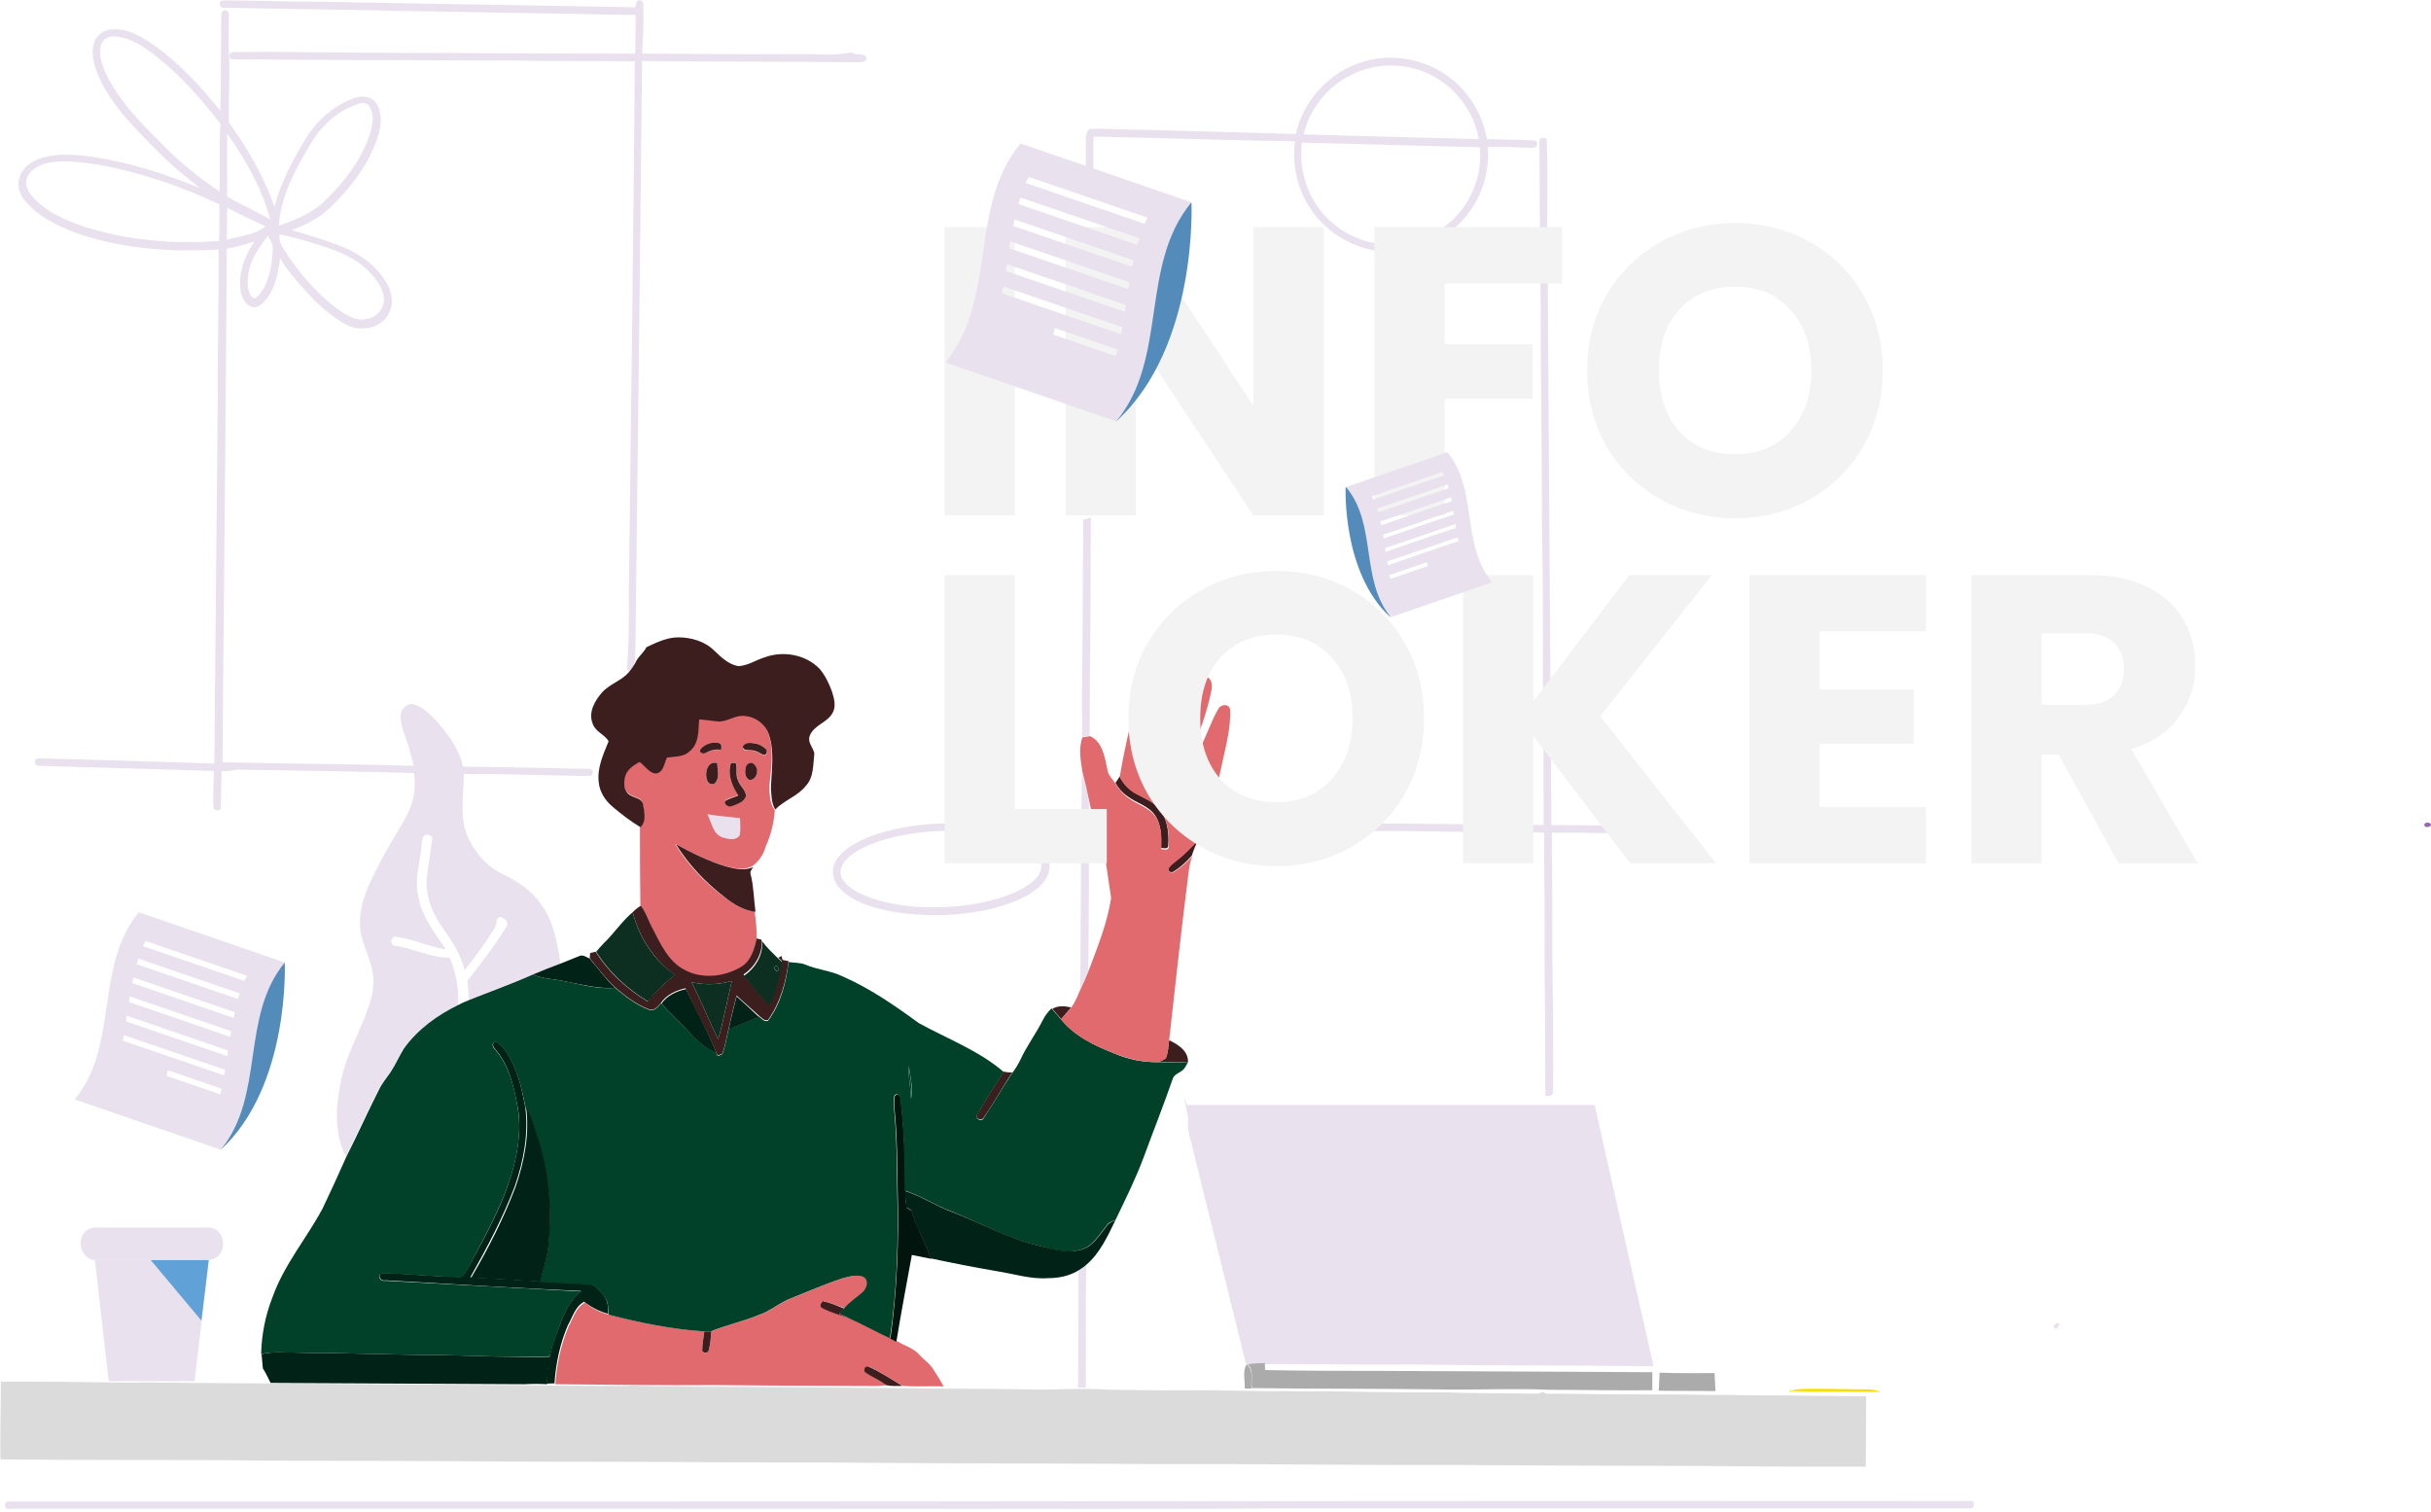 <svg xmlns="http://www.w3.org/2000/svg" width="566" height="352" viewBox="0 0 566 352" fill="none"><g clip-path="url(#clip0_1_81)"><path d="M149.8 1.3C149.9 0.8 149.6 -0.1 148.9 0.1C148 7.13766e-06 148.1 1.1 147.9 1.7C123.4 1.2 98.9 0.9 74.4 0.4C66.9 0.4 59.4 0.1 51.9 0.1C50.6 0.1 51.1 2.2 52.3 1.8C84.2 2.4 116.1 2.9 148 3.5C148 6.5 147.9 9.5 147.9 12.5C135.9 12.5 123.9 12.4 111.9 12.4C100.5 12.2 89.1 12.4 77.7 12.2C70.5 12.2 63.3 12 56.1 12.1C55.2 12.2 54 11.8 53.4 12.7C53.2 13.3 53.6 13.9 54.2 13.8C76.1 14 98.1 14 120 14.1C129.3 14.3 138.6 14.1 147.8 14.3C147.5 55.6 146.9 97 146.4 138.3C146.5 144.1 146.4 149.9 146 155.6C146 155.8 146.2 156.1 146.2 156.3H146.4C147 155.7 147.5 155.1 147.8 154.3C148.1 148.6 148 143 148.1 137.3C148.6 96.3 149.1 55.2 149.5 14.2C166.1 14.4 182.6 14.3 199.2 14.5C200.2 14.4 201.8 14.8 201.7 13.3C200.9 12.2 199.3 13.1 198.3 12.2C194.1 13.1 189.9 12.5 185.6 12.6C173.6 12.7 161.6 12.5 149.5 12.5C149.7 8.8 149.9 5.1 149.8 1.3Z" fill="#EAE1EE"></path><path d="M53.3 4C53.3 3.4 53.3 2.4 52.5 2.4C51.3 2.3 51.6 3.8 51.5 4.5C51.4 11.6 51.5 18.7 51.3 25.8C46.7 20.1 41.7 14.6 35.7 10.4C33 8.6 30.1 6.8 26.7 6.8C24.7 6.7 22.7 7.8 22 9.7C21 12.3 21.9 15.2 22.9 17.7C26.1 24.8 31.7 30.2 37.1 35.6C40 38.6 43.3 41.2 46.6 43.8C38.5 40.5 30.1 37.8 21.5 36.5C17.6 36 13.4 35.6 9.6 36.8C7.3 37.5 5.1 39.1 4.5 41.5C3.8 43.7 4.9 45.9 6.4 47.4C9.3 50.6 13.3 52.5 17.3 54.1C28 57.9 39.6 58.8 50.9 58.1C51 69.4 50.6 80.7 50.7 92C50.4 120.6 50.2 149.2 49.9 177.8C36.8 177.3 23.6 177 10.4 176.6C9.7 176.6 9 176.4 8.3 176.8C8 177.3 8.1 178.1 8.7 178.3C22.4 178.7 36.1 179.1 49.8 179.5C49.8 182.3 49.5 185.1 49.7 187.9C49.7 188.9 51.5 189 51.4 187.9C51.5 185.1 51.5 182.3 51.6 179.5C52.8 179.6 53.9 179.5 55 179.2C68.8 179.4 82.6 179.6 96.4 180C96.9 183.4 96.3 186.9 94.7 189.9C92.8 193.4 90.6 196.7 88.8 200.2C86.4 204.8 83.7 209.7 83.8 215.1C83.8 219.2 86.3 222.8 86.8 226.8C87.4 230.2 86.2 233.5 85 236.6C83.2 241.3 80.7 245.8 79.6 250.7C78.2 256.8 77.6 263.5 80.5 269.3C83 264.2 85.4 259 88 253.9C88.7 252.4 89.8 251.1 90.7 249.8C91.9 248.1 92.8 246.1 93.8 244.3C97.1 239.8 101.8 236.4 106.7 234C106.8 230.2 106.2 226.4 104.7 223C100.3 223 96.3 220.8 92 220.2C90.8 220.1 90.8 218.2 92 218.1C96.1 218.6 99.8 220.4 103.8 221.1C101.3 217.2 98.1 213.4 97.4 208.7C96.4 204.6 97.9 200.6 98.2 196.5C98.4 195.8 98.2 194.6 99.2 194.4C99.9 194.1 100.8 194.8 100.6 195.5C100.3 198.4 99.7 201.2 99.4 204.1C98.9 208.5 100.7 212.8 103.3 216.4C105.4 219.3 107.3 222.4 108.2 225.9C110.7 222.7 113.1 219.5 115.2 216C115.8 215.2 115.3 213.7 116.5 213.5C117.5 213.7 118.6 214.8 117.9 215.8C115.2 220.2 112 224.3 108.8 228.4C109 229.9 109.1 231.5 109.2 233.1C114.2 231.1 119.3 229.3 124.2 227.1C126.3 226.2 128.4 225.4 130.5 224.6C129.8 219.6 128.9 214.4 125.8 210.3C123.7 207.3 120.5 205.2 117.2 203.6C113.2 201.8 110.2 198.1 108.6 194.1C107 189.6 108 184.9 108 180.2C117.5 180.2 126.9 180.5 136.4 180.7C136.9 180.6 138 180.8 138 180C138.3 179 137 178.9 136.4 179C126.9 178.8 117.3 178.6 107.8 178.5C106.9 174.3 104.2 170.8 101.4 167.6C100 166.2 98.6 164.8 96.7 164.1C95.5 163.5 94 164.4 93.5 165.6C92.9 167 93.5 168.5 93.8 169.9C94.8 172.7 95.7 175.5 96.3 178.3C81.5 177.9 66.6 177.8 51.8 177.5C52.1 137.6 52.6 97.8 52.8 57.9C55 57.5 57.2 56.9 59.3 56.2C56.9 59.6 55.3 63.9 56.1 68.2C56.5 69.5 57.2 71.1 58.7 71.5C60 71.8 61 70.8 61.8 69.9C64.1 67.2 64.8 63.5 65.2 60.1C66.9 63 69.1 65.5 71.3 67.9C74 70.9 77 73.6 80.6 75.6C83.9 77.4 88.8 76.5 90.5 73C91.9 70.5 91.1 67.3 89.5 65.1C87.2 61.5 83.5 59 79.6 57.4C75.8 55.9 71.9 54.7 67.9 53.6C71.1 52.4 74.3 50.8 76.8 48.4C81.8 43.6 86.3 37.8 88.2 31C88.8 28.7 89 26 87.5 23.9C86.3 22.3 84 22.2 82.3 22.9C77.7 24.6 73.9 27.9 71.3 32.1C68.2 37.1 65.4 42.4 63.9 48.1C61.4 41 57.6 34.5 53.3 28.5C53.1 23.3 53.6 18.1 53.3 12.9C53.2 9.7 53.2 6.9 53.3 4ZM35.7 12.6C41.7 17.2 46.7 22.8 51.3 28.8C51 34.1 51.3 39.4 51.1 44.6C46.6 41.5 42.2 38.1 38.4 34.2C33.2 29 27.8 23.8 24.6 17C23.7 14.9 22.8 12.5 23.6 10.3C24.1 8.8 25.8 8.3 27.2 8.5C30.4 8.9 33.2 10.7 35.7 12.6ZM86.1 24.9C87.1 26.6 86.8 28.8 86.3 30.6C84.4 37 80.2 42.3 75.5 46.9C72.6 49.7 68.7 51.2 64.9 52.6C65.4 45.7 68.7 39.5 72.2 33.7C74.6 29.5 78.4 25.9 83.1 24.3C84.1 23.8 85.4 23.8 86.1 24.9ZM62.9 51.1C59.7 49.2 56.2 47.7 52.9 45.8C52.9 40.9 52.9 36 52.9 31.1C57.2 37.3 61 43.8 62.9 51.1ZM23.2 38.4C32.9 40.2 42.2 43.4 51.1 47.6C51 50.4 51.2 53.3 51 56.1C40.5 56.9 29.8 56 19.7 52.8C15.6 51.4 11.5 49.7 8.3 46.6C7 45.3 5.6 43.5 6.3 41.5C7 39.4 9.2 38.4 11.2 37.9C15.1 37.2 19.2 37.8 23.2 38.4ZM61.8 52.7C59.3 54.7 55.8 55 52.8 55.8C52.8 53.3 52.9 50.9 52.9 48.4C55.8 49.9 58.8 51.3 61.8 52.7ZM75.4 57.4C79 58.6 82.7 60.1 85.5 62.8C87.2 64.5 88.8 66.4 89.3 68.8C89.9 71.4 87.8 74 85.3 74.3C82.3 74.9 79.8 72.8 77.6 71.2C73.6 68 70.2 64.1 67.3 59.9C66.3 58.2 64.8 56.7 65.1 54.6C68.6 55.2 72 56.3 75.4 57.4ZM63.5 57.2C63.5 60.6 63 64.1 61.4 67.1C60.8 68 60.2 69 59.2 69.5C58.1 69.1 57.9 67.7 57.7 66.6C57.3 62.2 59.7 58.2 62.4 54.9C62.8 55.7 63.2 56.4 63.5 57.2Z" fill="#EAE1EE"></path><path d="M251.9 162.6C252.1 148.7 252.1 134.9 252.2 121L254 120.5C253.9 128.2 253.9 135.9 253.9 143.7C253.8 152.9 253.7 162.1 253.7 171.3C253.1 171.4 252.5 171.5 251.9 171.6C252 168.6 251.9 165.6 251.9 162.6Z" fill="#EAE1EE"></path><path d="M254.6 31.8C254.5 35.5 254.6 39.2 254.6 42.9H252.8C252.8 39.2 252.8 35.6 252.8 31.9C253 31.3 253 30.2 253.8 30C257.7 29.9 261.6 30.2 265.5 30.2C277.6 30.5 289.6 30.9 301.7 31.2C303.4 23.4 309.6 16.7 317.3 14.4C324 12.3 331.6 13.7 337.2 17.8C341.9 21.2 345.2 26.6 346.2 32.4C349.9 32.5 353.5 32.5 357.2 32.7C358 32.7 358.1 33.7 357.6 34.2C357 34.5 356.3 34.4 355.7 34.4C352.6 34.3 349.5 34.1 346.4 34.2C346.9 40.3 344.8 46.6 340.7 51.1C336.4 56 329.8 58.8 323.3 58.6C316 58.5 308.9 54.5 305 48.4C302 43.9 300.8 38.3 301.5 32.9C285.8 32.7 270.2 32.1 254.6 31.8ZM334.3 18.1C328.3 14.5 320.5 14.3 314.3 17.6C308.9 20.3 304.9 25.5 303.5 31.3C317.1 31.7 330.7 32 344.3 32.4C343.3 26.5 339.5 21.1 334.3 18.1ZM306.7 48C310.5 53.5 317 57 323.6 56.9C329.8 57.1 335.8 54.2 339.8 49.5C343.3 45.3 345.1 39.7 344.5 34.3C330.7 33.9 316.9 33.6 303.1 33.2C302.5 38.3 303.7 43.7 306.7 48Z" fill="#EAE1EE"></path><path d="M360.1 32.3C359.5 32 358.5 31.9 358.4 32.8C358.5 45.4 358.5 58.1 358.7 70.7C358.7 87.5 359 104.3 359 121.1C359.2 132.8 359.3 144.5 359.2 156.2C359.4 168.2 359.4 180.1 359.4 192.1C334.9 191.9 310.3 191.6 285.8 191.3C284.8 191.1 284.3 192.8 285.4 193C296.9 193.4 308.5 193.2 320.1 193.5C329.6 193.4 339 193.8 348.5 193.7C352.2 193.8 355.9 193.7 359.5 193.9C359.5 203.7 359.7 213.5 359.6 223.3C359.7 233.9 359.8 244.6 359.8 255.2C360.1 255.2 360.6 255.2 360.9 255.2C361.1 255 361.4 254.7 361.6 254.6C361.7 242.8 361.5 231.1 361.4 219.3C361.5 210.8 361.3 202.4 361.3 193.9C369.2 193.8 377.1 194.1 385 194.1C386.2 194.4 386.6 192.5 385.4 192.4C377.4 192.3 369.3 192.1 361.2 192.1C360.9 146.9 360.6 101.8 360.3 56.6C360.1 48.6 360.5 40.4 360.1 32.3Z" fill="#EAE1EE"></path><path d="M253.5 186.4C253 184.1 252.5 181.8 251.9 179.5C251.6 196.5 251.7 213.5 251.5 230.4C252.2 229 252.8 227.5 253.4 226.1C253.4 217.7 253.6 209.3 253.5 200.9C253.4 196.1 253.7 191.3 253.5 186.4Z" fill="#EAE1EE"></path><path d="M172.3 190.5C169.8 190.2 167.2 190 164.7 189.6C165.7 191.5 166 194.3 168.3 195C169.5 195.5 171.3 195.8 172.2 194.5C172.5 193.2 172.4 191.8 172.3 190.5Z" fill="#EAE1EE"></path><path d="M228.8 192.3C220.6 191.2 212.1 191.7 204.2 194.2C200.7 195.4 197 197 194.8 200.1C193.4 202.1 193.7 204.9 195.4 206.7C198.2 209.8 202.4 211.1 206.4 212C214 213.5 222 213.4 229.6 211.9C233.8 210.9 238.2 209.6 241.6 206.8C243.3 205.4 244.7 203.3 244.3 201C243.9 198.7 242 197.1 240.2 196C236.7 193.8 232.7 192.9 228.8 192.3ZM228.8 194.1C231.1 194.4 233.3 195 235.5 195.7C238 196.6 240.9 197.9 242.2 200.4C243 202.3 241.8 204.2 240.3 205.4C236.4 208.4 231.5 209.6 226.8 210.5C219 211.7 210.9 211.6 203.4 209.3C200.7 208.3 197.7 207.2 196.1 204.6C195.2 203.1 195.9 201.2 197.1 200.1C199.2 197.9 202.1 196.8 204.9 195.8C212.6 193.4 220.9 192.9 228.8 194.1Z" fill="#EAE1EE"></path><path d="M275.8 255.6V255.5C275.8 257.6 276.9 259.7 276.6 261.8C276.5 263.2 277 264.5 277.3 265.9C281.6 283.2 285.9 300.6 290.2 318L290.5 317.9C291.8 317.6 293.2 317.5 294.5 317.6C305.9 317.6 317.3 317.8 328.7 317.7C347.5 318 366.2 317.9 385 318.1C380.4 297.8 375.8 277.6 371.3 257.3C339.7 257.3 308 257.3 276.4 257.3C276.1 256.6 275.9 256.1 275.8 255.6Z" fill="#EAE1EE"></path><path d="M252.9 294.6C252.3 295.1 251.7 295.5 251.1 295.9C251.1 305 251.1 314 251 323.1C251.4 323.1 252.3 323.1 252.8 323.1C252.9 313.6 252.7 304 252.9 294.6Z" fill="#EAE1EE"></path><path d="M479.4 308.2C478.8 307.7 477.8 308.7 478.3 309.3C478.8 309.6 479.6 308.8 479.4 308.2Z" fill="#EAE1EE"></path><path d="M458.6 351.2C459.5 351.5 459.7 350.3 459.4 349.5C358.9 349.4 258.3 349.6 157.8 349.6C105.9 349.6 54 349.6 2.1 349.6C0.8 349.2 0.9 351.8 2.1 351.3C71.5 351.3 140.9 351.3 210.3 351.3C241.3 351.3 272.3 351.4 303.3 351.2C355 351.2 406.8 351.2 458.6 351.2Z" fill="#EAE1EE"></path><path d="M22.3 293.4H48.4C50.3 293.4 51.9 291.9 51.9 289.9V289.3C51.9 287.4 50.4 285.8 48.4 285.8H22.3C20.4 285.8 18.8 287.3 18.8 289.3V289.9C18.9 291.8 20.4 293.4 22.3 293.4Z" fill="#EAE1EE"></path><path d="M48.6 293.4L45.3 321.6H25.3L22.1 293.4H48.6Z" fill="#EAE1EE"></path><path d="M35.1 293.4L46.9 307.5L48.6 293.4H35.1Z" fill="#60A2D8"></path><path d="M178.9 170.8C178.1 168.4 175.7 166.6 173.1 166.5C171 166.2 169.3 167.8 167.3 167.8C165.8 167.7 164.2 167.5 162.7 167.3C162.6 169.9 162.7 172.9 160.5 174.7C159.1 176.1 157 175.9 155.2 176.2C154.4 177.5 154.3 179.8 152.4 179.9C150.9 179.6 150 178.1 148.8 177.2C147.4 178.1 145.8 179.1 145.4 180.8C145.1 182.3 145.2 184.3 146.7 185C147.7 185.7 149.3 185.7 149.6 187C149.9 188.8 150.5 191 149 192.4C149 198.6 149 204.7 149.1 210.9C150.5 212.4 151 214.5 151.9 216.3C153.7 219.8 155.5 223.7 159 225.8C163.1 228.3 168.6 227.6 172.6 225.3C174.9 223.9 175.5 221.1 176.2 218.7C176.2 216.5 176 214.4 175.7 212.2C172.9 212 170.6 210.4 168.4 208.7C164 205.4 160.1 201.3 157.2 196.5C160.9 198.5 164.7 200.4 168.7 201.6C170.8 202.2 173.1 202.7 175.1 201.7C176.7 200.6 177.8 198.9 178.3 197C179.5 194.4 180.2 191.5 180.4 188.6L180.1 188.2C179.2 186.7 179.2 184.9 179.1 183.2C179.5 179.2 180.3 174.9 178.9 170.8ZM176.2 173.2C177 173.4 177.9 173.9 178.4 174.6C178.7 175.2 178.5 175.8 177.8 175.9C176.9 175.5 176.1 174.7 175 174.8C174.2 174.7 173.1 175 172.9 174C173.4 172.6 175.1 173 176.2 173.2ZM167.9 174.6C166.7 174.5 165.6 174.6 164.5 175.2C163.9 175.7 162.6 175.3 163.1 174.4C164.1 173.3 165.8 172.7 167.3 173C168.1 173.1 168.1 173.9 167.9 174.6ZM171.3 177.7C171.9 178.8 171.3 180.3 171.8 181.5C172.2 182.8 173.5 183.8 173.7 185.1C173.4 186.6 171.7 187.1 170.4 187.6C169.6 188 168.7 187.3 168.8 186.4C169.7 185.8 170.9 185.6 171.9 185.1C170.3 182.9 169.3 180.2 170.2 177.5C170.5 177.6 171 177.7 171.3 177.7ZM167 177.7C167 179.2 167.6 180.9 166.6 182.2C166 183 164.6 182.5 164.6 181.5C164 179.9 164.8 177 167 177.7ZM175.7 178.1C176.7 179.1 176.2 181.7 174.5 181.6C173.3 181.1 173.4 179.5 173.7 178.4C174 177.6 175.2 177.4 175.7 178.1ZM172.3 190.5C172.3 191.8 172.5 193.2 172.2 194.5C171.3 195.8 169.6 195.4 168.3 195C166 194.3 165.7 191.5 164.7 189.6C167.2 190 169.8 190.2 172.3 190.5Z" fill="#E06A6D"></path><path d="M201 300.8C202 300 202.4 298 201.1 297.3C199.6 296.7 197.9 297.2 196.4 297.6C192.4 298.9 188.5 300.6 184.5 302.2C181.7 303.2 179.5 305.3 176.7 306.2C173.1 307.7 169.2 308.5 165.6 310C165.5 311.5 165.4 313 165 314.4C165 315.1 163.5 315.3 163.5 314.4C163.5 312.9 163.8 311.4 164 310C156.5 309.5 149.1 308 141.8 306.1C139.7 305.6 137.8 304.6 136.2 303.3C134.1 304.4 133.5 306.8 132.4 308.8C130.6 313.1 129.6 317.7 129.3 322.3C141.7 322.4 154.1 322.6 166.5 322.5C178.1 322.6 189.6 322.7 201.2 322.7C202.9 322.7 204.7 322.8 206.4 322.5C204.9 321.3 203 320.6 201.5 319.5C201.1 318.8 201.8 317.9 202.5 318.3C205.2 319.5 207.6 321.2 210.2 322.7C213.4 322.9 216.5 322.7 219.7 322.8C219 321.5 218.2 320.2 217.4 319C216.6 317.6 215.2 316.7 214.2 315.6C212.8 313.9 210.7 313.4 208.9 312.3C208.4 312.1 208 311.8 207.5 311.6C204.3 310.1 201.1 308.3 197.9 306.9C195.8 306.3 193.7 305.6 191.8 304.6C191 304.3 191.3 303.4 191.9 303C193.6 303.4 195.2 304.1 196.9 304.7C197.9 303.2 199.6 302.2 201 300.8Z" fill="#E06A6D"></path><path d="M166.3 151.5C164.1 149.3 160.9 148.4 157.9 148.4C155.3 148.4 152.8 149.6 150.5 150.7C149.8 152.1 148.5 152.9 147.9 154.4C147.5 155.1 147 155.8 146.5 156.4C144.8 158.5 142 159.2 140.2 161.2C138.5 163.1 136.9 165.9 138 168.5C138.6 170.4 140.8 171 141.7 172.6C140.5 175.6 139 178.7 139.4 182.1C139.6 184.4 140.9 186.4 142.7 187.9C144.7 189.6 146.8 191.2 149.1 192.6C150.6 191.2 150 189 149.7 187.2C149.4 185.9 147.8 185.8 146.8 185.2C145.2 184.4 145.2 182.4 145.5 181C145.9 179.2 147.5 178.2 148.9 177.4C150.1 178.3 151 179.8 152.5 180.1C154.5 180.1 154.6 177.7 155.3 176.4C157.1 176.1 159.2 176.3 160.6 174.9C162.8 173.1 162.6 170.1 162.8 167.5C164.3 167.6 165.9 167.9 167.4 168C169.4 168 171.2 166.5 173.2 166.7C175.8 166.8 178.2 168.6 179 171C180.4 175.1 179.6 179.4 179.5 183.5C179.6 185.2 179.6 187 180.5 188.5C182.6 186.3 185.7 185.4 187.6 183C189.5 181 189.3 178 189.6 175.4C189.3 174 188 172.9 188.5 171.4C189.4 168.8 192.7 168.3 193.9 165.9C194.7 164.4 194.2 162.6 193.7 161C193 159.1 192.1 157.2 190.8 155.7C187.6 152.4 182.4 151.5 178.2 153C176.1 153.6 174.2 155 171.9 155.1C169.6 154.7 167.9 153 166.3 151.5Z" fill="#3D1E1F"></path><path d="M176.2 173.2C175.1 173 173.5 172.6 172.9 173.9C173.2 174.9 174.3 174.6 175 174.7C176.1 174.7 176.9 175.4 177.8 175.8C178.5 175.7 178.7 175.1 178.4 174.5C177.8 173.9 177 173.4 176.2 173.2Z" fill="#3D1E1F"></path><path d="M167.9 174.6C168 174 168.1 173.1 167.3 173C165.8 172.7 164.2 173.2 163.1 174.4C162.6 175.4 163.9 175.7 164.5 175.2C165.6 174.6 166.8 174.4 167.9 174.6Z" fill="#3D1E1F"></path><path d="M171.3 177.7C171 177.7 170.5 177.6 170.2 177.6C169.3 180.3 170.4 183 171.9 185.2C170.9 185.7 169.8 185.9 168.8 186.5C168.6 187.4 169.6 188 170.4 187.7C171.7 187.2 173.4 186.7 173.7 185.2C173.5 183.8 172.2 182.9 171.8 181.6C171.2 180.4 171.8 178.9 171.3 177.7Z" fill="#3D1E1F"></path><path d="M167 177.7C164.8 177 164 179.9 164.6 181.5C164.7 182.5 166 183 166.6 182.2C167.6 180.9 167 179.2 167 177.7Z" fill="#3D1E1F"></path><path d="M175.7 178.1C175.2 177.3 174 177.6 173.7 178.4C173.4 179.4 173.3 181.1 174.5 181.6C176.2 181.7 176.8 179.1 175.7 178.1Z" fill="#3D1E1F"></path><path d="M264.2 184.6C262.7 183.7 261.5 182.4 260.7 180.8C260.4 181.3 260 181.8 259.7 182.3C260.4 183.5 261.3 184.6 262.5 185.4C264.6 187 267.4 187.6 268.9 189.8C270.4 192 270.4 194.8 270.3 197.4C271 197.5 272.1 197.8 272 196.7C272.2 194 271.8 191.1 270.3 188.7C268.9 186.7 266.4 185.9 264.2 184.6Z" fill="#3D1E1F"></path><path d="M279.1 195.5C277.4 197.1 275.8 198.9 273.9 200.3C273.2 200.9 272.4 201.4 272 202.2C271.9 203 272.8 203.3 273.3 202.9C274.9 201.9 276.3 200.6 277.5 199.2C277.9 197.9 278.4 196.6 279.1 195.5Z" fill="#3D1E1F"></path><path d="M168.9 201.7C164.9 200.5 161.1 198.6 157.4 196.6C160.3 201.3 164.2 205.4 168.6 208.8C170.7 210.5 173.1 212 175.9 212.3C175.5 209.4 175.5 206.5 174.8 203.7C174.5 203 175 202.4 175.4 201.9C173.3 202.8 171 202.3 168.9 201.7Z" fill="#3D1E1F"></path><path d="M152 216.3C151 214.5 150.5 212.5 149.2 210.9C148.5 211.3 147.9 211.8 147.3 212.4C148.8 218.2 152.2 223.5 157.1 227C154.8 228.8 152.6 230.9 150.8 233.2C146 230.3 141.7 226.4 138.7 221.6C138.3 221.7 137.8 221.8 137.4 221.9C137.4 222.2 137.3 222.8 137.3 223.1C139.2 225.4 141 227.9 143.2 229.9C145.6 231.9 148.1 233.9 151.1 235C152.3 235.5 153.2 234.3 153.9 233.5C155.2 231.6 157.4 230.6 159.6 230.1C161.9 235.1 164.6 239.9 166.7 244.9C166.8 245.1 167 245.6 167.1 245.8C167.5 245.6 167.8 245.5 168.2 245.3C168.9 243.3 169.2 241.3 169.7 239.3C170.2 236.8 170.9 234.3 171.5 231.8C173.2 233.4 175 234.9 176.7 236.5C177.3 236.9 177.9 237.8 178.8 237.5C181.7 233.5 183 228.6 183.6 223.8C183.2 223.7 182.7 223.6 182.2 223.5C182.1 223.3 182 222.8 182 222.6L181.2 223C181.5 223.3 181.8 223.5 182 223.8C181.4 227.3 180.8 230.8 179 233.9C176.9 231.7 175 229.3 173.1 226.9C175.7 225.2 177.7 222 177.3 218.8L176.2 218.5C175.6 220.9 174.9 223.7 172.6 225.1C168.6 227.5 163.1 228.1 159 225.6C155.6 223.7 153.8 219.8 152 216.3ZM170.4 228.4C169.3 232.9 168.5 237.6 167.2 242C165 237.6 163.3 233 161 228.7C164.1 229.4 167.4 229.3 170.4 228.4Z" fill="#3D1E1F"></path><path d="M249.4 234.6C247.9 234.2 246.4 234.1 245 234.9C245.7 235.7 246.4 236.5 247.1 237.3C247.8 236.4 248.6 235.5 249.4 234.6Z" fill="#3D1E1F"></path><path d="M276.6 247.3C276.7 244.7 274.3 243.2 272.2 242.2C272 243.6 272 245.1 271.4 246.4C270.9 246.7 270.3 247 269.8 247.2C272.1 247.3 274.4 247.3 276.6 247.3Z" fill="#3D1E1F"></path><path d="M118.9 246.6C118 245.1 117.1 243.3 115.4 242.5C114.4 242.8 114.8 243.8 115.3 244.3C118.5 248 119.6 252.9 120.5 257.6C121.2 261.3 120.9 265.2 120.2 268.9C118.4 278 113.9 286.2 109.5 294.2C108.8 295.3 108.4 296.6 107.3 297.3C101.2 297.3 95 296.5 88.9 296.4C87.7 297 88.7 298.4 89.7 298.1C104.9 299 120.1 299.9 135.3 300.6C133.1 302.4 131.7 304.9 130.7 307.5C129.8 310.2 128.5 312.8 128 315.7C127.5 317.8 127.3 320 127.3 322.1C125.6 322.1 123.8 322.1 122.1 322.1C124.5 322.2 126.8 322.2 129.1 322.1C129.4 317.5 130.4 312.8 132.2 308.6C133.3 306.7 133.9 304.2 136 303.1C137.7 304.4 139.6 305.4 141.6 305.9C141.6 304.5 141.6 302.9 140.6 301.7C139.8 300.7 138.9 299.7 137.8 299C133.7 298.7 129.6 298.5 125.6 298.3C120.2 298 114.9 297.7 109.5 297.4C113.4 290.5 117.1 283.5 119.9 276.1C121.9 270.3 123.1 264 122.3 257.8C121.6 254.1 120.8 250.1 118.9 246.6Z" fill="#012216"></path><path d="M235.7 249.7C235 249.7 234.4 249.7 233.7 249.5C231.6 252.8 229.4 256.1 227.5 259.5C226.9 260.6 228.8 261.1 229.1 260.1C231.5 256.7 233.4 253.1 235.7 249.7Z" fill="#3D1E1F"></path><path d="M209.7 255.8C209.8 255.1 209 254.5 208.4 255.1C208 256.2 208.3 257.4 208.3 258.6C208.9 264.8 208.9 271 209 277.2C209.3 288.7 208.9 300.3 207.3 311.7C207.8 311.9 208.2 312.2 208.7 312.4C209.8 305.6 211.1 298.9 212.3 292.2C213.8 292.5 215.3 292.8 216.8 293.1C215.4 289.3 213.4 285.7 212.2 281.9C211.8 281.7 211.5 281.4 211.1 281.2C210.9 279.9 210.8 278.7 210.8 277.4C210.8 270.1 210.5 262.9 209.7 255.8Z" fill="#01150E"></path><path d="M196.6 304.7C195 304.1 193.4 303.3 191.6 303C191.1 303.4 190.7 304.3 191.5 304.6C193.4 305.6 195.5 306.2 197.6 306.9C196.9 306.6 196.1 306.2 195.4 305.9C195.9 305.5 196.2 305.1 196.6 304.7Z" fill="#3D1E1F"></path><path d="M165.6 310C165.1 310 164.5 310 164 310C163.8 311.5 163.5 312.9 163.5 314.4C163.5 315.2 165 315.1 165 314.4C165.4 313 165.5 311.5 165.6 310Z" fill="#3D1E1F"></path><path d="M291.4 323.3C291.1 321.5 292 319.1 290.4 317.8L290.1 317.9C289.3 319.5 289.9 321.5 289.8 323.3C290.3 323.3 290.9 323.3 291.4 323.3Z" fill="#ACABAC"></path><path d="M210.1 322.7C207.6 321.2 205.1 319.5 202.4 318.3C201.6 317.8 200.9 318.8 201.4 319.5C202.9 320.6 204.8 321.3 206.3 322.5C207.5 322.8 208.8 322.7 210.1 322.7Z" fill="#3D1E1F"></path><path d="M147.3 212.4C144.8 214.5 142.9 217.4 140.6 219.6C140 220.2 139.4 220.9 138.8 221.6C141.8 226.4 146.1 230.3 150.9 233.2C152.7 230.9 154.8 228.8 157.2 227C152.1 223.5 148.8 218.2 147.3 212.4Z" fill="#0C2F22"></path><path d="M181.2 223.2C179.9 221.9 178.5 220.6 177.4 219.1C177.8 222.3 175.8 225.5 173.2 227.2C175.1 229.6 177 232 179.1 234.2C180.8 231.1 181.5 227.6 182.1 224.1C181.8 223.7 181.5 223.4 181.2 223.2ZM180.7 224.9C181.2 224.9 181.6 226 180.9 226.1C180.4 226.1 180 225 180.7 224.9Z" fill="#0C2F22"></path><path d="M187.5 224.6C186.3 224.1 184.9 224.2 183.6 224C183 228.8 181.8 233.7 178.8 237.7C177.9 238 177.3 237.1 176.7 236.7C174.3 237.6 172.1 238.9 169.7 239.4C169.2 241.4 168.9 243.5 168.2 245.4C167.8 245.6 167.5 245.8 167.1 245.9C167 245.7 166.8 245.2 166.7 245C163.5 243.9 161.4 241.1 159 238.8C157.3 237.1 155.5 235.4 153.9 233.6C153.2 234.4 152.3 235.6 151.1 235.1C148.1 234 145.6 232 143.2 230C139.2 230.4 135.4 229.2 131.5 228.5C129 227.9 126.4 228 124.1 226.9C119.2 229.1 114.1 230.9 109.1 232.9C108.4 233.2 107.6 233.5 106.9 233.9C101.9 236.3 97.2 239.7 94 244.2C92.9 246 92.1 247.9 90.9 249.7C90 251 88.9 252.3 88.2 253.8C85.6 258.9 83.3 264.1 80.7 269.2C78.9 273.3 77 277.4 75.1 281.4C71.4 288.3 66.2 294.4 63.5 301.9C61.8 306.2 60.9 310.7 60.8 315.3C64.1 314.5 67.5 315.1 70.8 315C81.3 315 91.9 315.5 102.4 315.5C110.9 315.7 119.4 316.1 128 315.8C128.6 313 129.8 310.3 130.7 307.6C131.7 305 133.1 302.5 135.3 300.7C120.1 299.9 104.9 299 89.7 298.2C88.6 298.5 87.6 297 88.9 296.5C95 296.6 101.2 297.3 107.3 297.4C108.4 296.7 108.9 295.4 109.5 294.3C113.8 286.2 118.4 278 120.2 269C120.9 265.3 121.2 261.5 120.5 257.7C119.7 253 118.5 248.1 115.3 244.4C114.7 243.9 114.3 242.8 115.4 242.6C117.1 243.4 118 245.2 118.9 246.7C120.8 250.2 121.6 254.2 122.4 258C123.9 260.1 124.3 262.7 125.2 265.2C127.8 273.3 128.5 281.9 127.6 290.2C127.3 293 126.4 295.7 125.7 298.5C129.8 298.8 133.9 298.9 137.9 299.2C139 299.9 139.8 300.9 140.7 301.9C141.7 303.1 141.6 304.7 141.7 306.1C149 308 156.4 309.5 163.9 310C164.4 310 165 310 165.5 310C169.1 308.5 173 307.7 176.6 306.2C179.4 305.3 181.6 303.2 184.4 302.2C188.4 300.6 192.3 298.9 196.3 297.6C197.8 297.2 199.5 296.7 201 297.3C202.3 298 201.9 299.9 200.9 300.8C199.5 302.1 197.8 303.1 196.5 304.7C196.1 305.1 195.7 305.5 195.4 305.9C196.1 306.2 196.9 306.5 197.6 306.9C200.9 308.4 204 310.1 207.2 311.6C208.9 300.2 209.2 288.6 208.9 277.1C208.8 270.9 208.8 264.7 208.2 258.5C208.2 257.4 207.9 256.1 208.3 255C208.8 254.5 209.7 255 209.6 255.7C210.4 262.8 210.7 270 210.6 277.2C214.4 278.4 217.8 280.7 221.6 282.1C228.4 284.8 234.8 288.5 242 290.1C245.1 290.9 248.3 292 251.5 291C254.4 290.3 255.9 287.5 257.6 285.4C258 284.7 258.8 284.4 259.6 284.1H259.7C262 279.3 264.4 274.5 266.3 269.4C268.5 263.4 270.9 257.4 273 251.3C273.3 250.2 274.4 249.9 275.2 249.3C275.9 248.8 276.2 248 276.6 247.3C274.3 247.4 272.1 247.3 269.8 247.3C266.3 247.4 262.7 246.7 259.5 245.3C254.9 243.5 250.1 241.2 247 237.3C246.3 236.5 245.6 235.7 244.9 234.9L244.8 234.8C244 235.6 243.3 236.5 242.8 237.5C241.2 240.7 239 243.6 237.5 246.9C237 247.9 236.4 248.9 235.7 249.8C233.4 253.2 231.4 256.8 229.1 260.2C228.8 261.3 227 260.7 227.5 259.6C229.4 256.2 231.6 252.9 233.7 249.6C227.9 244.6 220.6 241.9 213.9 238.2C208.3 234.1 202.5 230.1 196.1 227.3C193.4 226 190.3 225.8 187.5 224.6ZM212.1 255.9C212.1 253.3 211.4 250.8 211.6 248.2C211.9 250.8 212.7 253.3 212.1 255.9Z" fill="#014029"></path><path d="M170.4 228.4C167.4 229.3 164.1 229.4 161 228.7C163.3 233 165 237.6 167.2 242C168.5 237.5 169.3 232.9 170.4 228.4Z" fill="#0C2F22"></path><path d="M438 324.1C437 323.8 436 323.5 435 323.5C429.9 323.5 424.7 323.3 419.6 323.4C418.5 323.4 417.4 323.7 416.3 323.9C423.5 324.1 430.7 324 438 324.1Z" fill="#FDDC03"></path><path d="M277 156.8C277.3 155.5 276.9 153.6 275.4 153.3C274.6 153 274.3 153.9 274.1 154.5C272.6 158.4 271 162.3 269.6 166.2C269.1 168.3 268.3 170.2 267.4 172.2C267.4 167.3 270 162.6 269.3 157.7C269.2 156.2 267.5 154.9 266.2 156.1C264.3 164.3 262.1 172.5 260.7 180.9C261.5 182.5 262.7 183.8 264.2 184.7C266.4 185.9 268.9 186.8 270.4 189C271.9 191.3 272.3 194.2 272.1 197C272.2 198.1 271.1 197.8 270.4 197.7C270.5 195.1 270.5 192.3 269 190.1C267.4 187.9 264.6 187.3 262.6 185.7C261.4 184.9 260.6 183.8 259.8 182.6C259.1 181.4 257.9 180.5 257.8 179C257.2 176.3 256.7 172.7 253.8 171.4C253.2 171.5 252.6 171.6 252 171.7C251.1 174.3 251.6 177 252 179.6C252.6 181.9 253.1 184.2 253.6 186.5C254.1 189.2 254.8 191.8 256 194.3C257.5 199.1 257.9 204.2 258.7 209.1C257.8 215 255.5 220.6 253.4 226.2C252.8 227.7 252.2 229.1 251.5 230.5C250.9 231.9 250.3 233.4 249.4 234.6C248.7 235.5 247.8 236.4 247 237.3C250.1 241.3 254.9 243.5 259.5 245.3C262.8 246.6 266.3 247.4 269.8 247.3C270.4 247.1 270.9 246.8 271.4 246.5C272 245.2 272 243.7 272.2 242.3C273.6 229.6 275 216.9 276.6 204.2C276.8 202.5 277 200.9 277.6 199.3C276.4 200.8 274.9 202 273.4 203C272.9 203.4 272 203.1 272.1 202.3C272.5 201.5 273.3 201 274 200.4C275.9 199 277.4 197.2 279.2 195.6C280.2 194.6 280.6 193.1 281.1 191.8C282.3 187.6 283.3 183.2 284.3 178.9C285.2 174.4 286.6 169.9 286.4 165.3C286.3 163.8 284.3 163.9 283.7 165C281.9 168 280.9 171.5 279.2 174.6C278.8 175.4 278.2 176 277.4 176.3C278.9 171 281.1 165.9 282.1 160.5C282.2 159.6 282.2 158.4 281.3 157.8C280.1 157 278.7 158.2 278.2 159.3C276.4 164.1 275 169.1 273 173.9C272.9 173.9 272.8 173.8 272.7 173.8C273.2 170.9 273.9 168 275 165.3C276 162.5 276.4 159.6 277 156.8Z" fill="#E06A6D"></path><path d="M137.3 223.2C136.6 222.9 135.7 222.2 134.9 222.6C133.4 223.2 131.9 223.8 130.4 224.4C128.3 225.2 126.2 226 124.1 226.9C126.4 228 129.1 227.9 131.5 228.5C135.4 229.2 139.2 230.3 143.2 230C141 228 139.3 225.5 137.3 223.2Z" fill="#012216"></path><path d="M180.7 224.9C180 224.9 180.4 226 180.9 226.1C181.6 226 181.3 225 180.7 224.9Z" fill="#0C2F22"></path><path d="M166.8 245.1C164.7 240 162.1 235.2 159.7 230.3C157.5 230.8 155.3 231.8 154 233.7C155.6 235.5 157.4 237.2 159.1 238.9C161.4 241.2 163.5 244 166.8 245.1Z" fill="#012216"></path><path d="M171.5 232C170.9 234.5 170.2 236.9 169.7 239.5C172.2 238.9 174.4 237.6 176.7 236.8C175 235.2 173.3 233.6 171.5 232Z" fill="#012216"></path><path d="M236.275 52.889V120H219.927V52.889H236.275ZM308.159 120H291.811L264.469 78.605V120H248.122V52.889H264.469L291.811 94.475V52.889H308.159V120ZM363.698 52.889V65.986H336.356V80.135H356.814V92.85H336.356V120H320.008V52.889H363.698ZM404.029 120.669C397.719 120.669 391.92 119.203 386.63 116.272C381.404 113.34 377.229 109.261 374.106 104.035C371.047 98.745 369.517 92.818 369.517 86.253C369.517 79.689 371.047 73.793 374.106 68.567C377.229 63.341 381.404 59.262 386.63 56.33C391.92 53.399 397.719 51.933 404.029 51.933C410.339 51.933 416.106 53.399 421.333 56.33C426.622 59.262 430.765 63.341 433.761 68.567C436.82 73.793 438.349 79.689 438.349 86.253C438.349 92.818 436.82 98.745 433.761 104.035C430.701 109.261 426.559 113.34 421.333 116.272C416.106 119.203 410.339 120.669 404.029 120.669ZM404.029 105.756C409.383 105.756 413.653 103.971 416.839 100.402C420.09 96.833 421.715 92.117 421.715 86.253C421.715 80.326 420.09 75.61 416.839 72.104C413.653 68.535 409.383 66.751 404.029 66.751C398.612 66.751 394.278 68.504 391.027 72.009C387.841 75.514 386.247 80.262 386.247 86.253C386.247 92.18 387.841 96.928 391.027 100.498C394.278 104.003 398.612 105.756 404.029 105.756ZM236.275 188.381H257.689V201H219.927V133.889H236.275V188.381ZM297.226 201.669C290.916 201.669 285.116 200.203 279.827 197.272C274.6 194.34 270.426 190.261 267.303 185.035C264.244 179.745 262.714 173.818 262.714 167.253C262.714 160.689 264.244 154.793 267.303 149.567C270.426 144.341 274.6 140.262 279.827 137.33C285.116 134.399 290.916 132.933 297.226 132.933C303.535 132.933 309.303 134.399 314.529 137.33C319.819 140.262 323.962 144.341 326.957 149.567C330.017 154.793 331.546 160.689 331.546 167.253C331.546 173.818 330.017 179.745 326.957 185.035C323.898 190.261 319.756 194.34 314.529 197.272C309.303 200.203 303.535 201.669 297.226 201.669ZM297.226 186.756C302.579 186.756 306.85 184.971 310.036 181.402C313.287 177.833 314.912 173.117 314.912 167.253C314.912 161.326 313.287 156.61 310.036 153.104C306.85 149.535 302.579 147.751 297.226 147.751C291.808 147.751 287.475 149.503 284.224 153.009C281.038 156.514 279.444 161.262 279.444 167.253C279.444 173.18 281.038 177.929 284.224 181.498C287.475 185.003 291.808 186.756 297.226 186.756ZM379.55 201L356.988 171.364V201H340.641V133.889H356.988V163.334L379.359 133.889H398.574L372.571 166.775L399.53 201H379.55ZM423.647 146.986V160.561H445.539V173.18H423.647V187.903H448.407V201H407.299V133.889H448.407V146.986H423.647ZM493.245 201L479.288 175.666H475.368V201H459.021V133.889H486.458C491.748 133.889 496.241 134.813 499.937 136.661C503.698 138.509 506.502 141.059 508.35 144.309C510.198 147.496 511.123 151.065 511.123 155.016C511.123 159.478 509.848 163.461 507.299 166.966C504.813 170.472 501.116 172.957 496.209 174.423L511.696 201H493.245ZM475.368 164.098H485.502C488.497 164.098 490.728 163.365 492.194 161.9C493.723 160.434 494.488 158.362 494.488 155.686C494.488 153.136 493.723 151.129 492.194 149.663C490.728 148.197 488.497 147.464 485.502 147.464H475.368V164.098Z" fill="#F3F3F3"></path><path d="M212.1 255.9C212.6 253.3 211.9 250.8 211.6 248.2C211.4 250.8 212.1 253.3 212.1 255.9Z" fill="#014029"></path><path d="M125.3 265.1C124.4 262.7 124 260.1 122.5 257.9C123.3 264.1 122.1 270.3 120.1 276.2C117.3 283.6 113.7 290.7 109.7 297.5C115.1 297.8 120.4 298.1 125.8 298.4C126.5 295.6 127.4 292.9 127.7 290.1C128.6 281.7 127.9 273.1 125.3 265.1Z" fill="#012216"></path><path d="M221.7 282.2C217.9 280.8 214.5 278.5 210.7 277.3C210.7 278.6 210.9 279.8 211 281.1C211.4 281.3 211.7 281.5 212.1 281.8C213.3 285.7 215.3 289.2 216.7 293C221.8 294.1 227 295.1 232.2 296C236.1 296.6 240 297.9 244 297.6C246.5 297.6 249 297.1 251.1 295.8C251.7 295.4 252.4 295 252.9 294.5C256.1 291.8 257.9 287.8 259.7 284.1C259 284.4 258.2 284.7 257.7 285.4C256 287.5 254.5 290.3 251.6 291C248.4 291.9 245.2 290.8 242.1 290.1C235 288.5 228.5 284.8 221.7 282.2Z" fill="#012216"></path><path d="M102.5 315.5C92 315.5 81.4 315 70.9 315C67.6 315 64.2 314.5 60.9 315.3C61 316.4 61.1 317.5 61.2 318.6C61.9 319.7 62.4 320.8 63 322C82.7 322.1 102.5 322.2 122.2 322.3C123.9 322.2 125.7 322.2 127.4 322.3C127.4 320.1 127.6 318 128.1 315.9C119.5 316.1 111 315.7 102.5 315.5Z" fill="#012216"></path><path d="M565.6 191.6C565.2 191.4 564.2 191.6 564.5 192.3C565 193 566.8 192.2 565.6 191.6Z" fill="#9966B4"></path><path d="M294.5 317.4C293.2 317.4 291.8 317.4 290.5 317.7C292.1 319 291.1 321.4 291.5 323.2C305.9 323.4 320.2 323.3 334.6 323.5C343.3 323.7 352 323.2 360.8 323.6C368.8 323.6 376.7 323.8 384.7 323.7C384.7 322.3 384.7 320.9 384.7 319.5C363.8 319.4 342.9 319.3 322 319.2C312.9 319.2 303.7 319.2 294.6 319C294.5 318.7 294.5 317.8 294.5 317.4Z" fill="#ACABAC"></path><path d="M399.4 323.9C399.3 322.5 399.3 321.1 399.2 319.7C394.9 319.7 390.7 319.8 386.4 319.6C386.3 321 386.3 322.4 386.2 323.8C390.5 323.9 394.9 323.8 399.4 323.9Z" fill="#ACABAC"></path><path d="M87.5 322.3C73.4 322.2 59.2 322.1 45.1 322C41.8 322 38.5 321.9 35.2 321.9C26.2 322 17.2 321.7 8.2 321.7C5.5 321.7 2.9 321.7 0.2 321.7C0.2 327.7 -2.44156e-05 333.8 0.1 339.8C17.8 340 35.4 339.9 53.1 340C69.8 340.2 86.5 340.1 103.1 340.2C121.1 340.4 139 340.3 157 340.4C172.4 340.6 187.8 340.4 203.2 340.6C225.4 340.8 247.5 340.7 269.7 340.9C292.8 340.8 316 341.2 339.1 341.1C354.4 341.2 369.7 341.3 384.9 341.3C401.4 341.3 417.9 341.6 434.4 341.5C434.4 336 434.5 330.6 434.5 325.1C430.1 325.1 425.8 325 421.4 325C415 324.8 408.5 325 402.1 324.8C401.3 324.8 400.5 324.8 399.7 324.8C395.1 324.8 390.4 324.6 385.8 324.7C378.1 324.7 370.3 324.6 362.5 324.5C361.4 324.5 360.3 324.7 359.3 324.2L359.2 324L359.1 324.1C358.6 324.5 357.9 324.5 357.3 324.5C350.4 324.3 343.5 324.5 336.7 324.2C329 324.2 321.3 324.2 313.7 324C308.5 323.9 303.4 324 298.2 323.9C294.5 324 290.9 323.8 287.2 323.8C286.8 323.8 286.4 323.8 286 323.8C282.8 323.6 279.7 323.8 276.5 323.7C276.1 323.7 275.8 323.7 275.4 323.7C269.7 323.8 264 323.6 258.3 323.6C252.1 323.1 245.8 323.7 239.6 323.5C229.3 323.3 219 323.4 208.8 323.2C208.4 323.2 208 323.2 207.6 323.2C198.7 323.1 189.9 323.1 181 323C180.7 323 180.1 323 179.7 323C172.2 322.8 164.7 323 157.2 322.8C154.9 322.8 152.7 322.9 150.4 322.7C149.5 322.7 148.6 322.7 147.7 322.5C146.5 322.8 145.2 322.7 144 322.7C135.7 322.7 127.5 322.6 119.2 322.5C110.3 322.5 101.4 322.4 92.5 322.3C90.9 322.3 89.2 322.3 87.5 322.3Z" fill="#DBDBDB"></path><path d="M66.3 224.1C66.3 224.1 67.6 252.8 51.4 267.7C51.4 267.7 58.6 227.8 66.3 224.1Z" fill="#538BBA"></path><path d="M66.3 224.1C55.9 236.8 61.8 255 51.4 267.7C40.1 263.8 28.7 259.9 17.4 256C27.8 243.3 21.9 225.1 32.3 212.4C43.6 216.3 55 220.2 66.3 224.1ZM38.8 250.5C43 251.9 47.1 253.4 51.3 254.8C51.4 254.4 51.5 253.9 51.6 253.5C47.4 252.1 43.3 250.6 39.1 249.2C39 249.6 38.9 250.1 38.8 250.5ZM28.6 242.3C36.5 245 44.4 247.7 52.2 250.4C52.3 250 52.4 249.5 52.4 249.1C44.5 246.4 36.6 243.7 28.8 241C28.8 241.4 28.7 241.8 28.6 242.3ZM29.3 237.8C37.2 240.5 45.1 243.2 52.9 245.9C53 245.5 53 245 53.1 244.6C45.2 241.9 37.3 239.2 29.5 236.5C29.5 236.9 29.4 237.4 29.3 237.8ZM30 233.3C37.9 236 45.8 238.7 53.6 241.4C53.7 241 53.7 240.5 53.8 240.1C45.9 237.4 38 234.7 30.2 232C30.2 232.4 30.1 232.9 30 233.3ZM30.8 228.9C38.7 231.6 46.6 234.3 54.4 237C54.5 236.6 54.6 236.1 54.7 235.7C46.8 233 38.9 230.3 31.1 227.6C31 228 30.9 228.4 30.8 228.9ZM31.8 224.5C39.7 227.2 47.6 229.9 55.4 232.6C55.5 232.2 55.7 231.7 55.8 231.3C47.9 228.6 40 225.9 32.2 223.2C32.1 223.6 32 224.1 31.8 224.5ZM33.3 220.3C41.2 223 49.1 225.7 56.9 228.4C57.1 228 57.3 227.6 57.5 227.2C49.6 224.5 41.7 221.8 33.9 219.1C33.7 219.5 33.5 219.9 33.3 220.3Z" fill="#EAE1EE"></path><path d="M277.4 47.1C277.4 47.1 279 80.7 259.9 98.1C260 98 268.5 51.4 277.4 47.1Z" fill="#538BBA"></path><path d="M277.4 47.1C265.2 61.9 272.1 83.3 259.9 98.1C246.6 93.5 233.4 89 220.1 84.4C232.3 69.6 225.4 48.2 237.6 33.4C250.9 38 264.2 42.5 277.4 47.1ZM245.2 77.9C250.1 79.6 254.9 81.2 259.8 82.9C259.9 82.4 260.1 81.9 260.2 81.4C255.3 79.7 250.5 78.1 245.6 76.4C245.5 76.9 245.3 77.4 245.2 77.9ZM233.3 68.3C242.5 71.5 251.7 74.6 261 77.8C261.1 77.3 261.2 76.8 261.3 76.2C252.1 73 242.9 69.9 233.6 66.7C233.5 67.3 233.4 67.8 233.3 68.3ZM234.2 63.1C243.4 66.3 252.6 69.4 261.9 72.6C262 72.1 262.1 71.5 262.1 71C252.9 67.8 243.7 64.7 234.4 61.5C234.3 62 234.3 62.6 234.2 63.1ZM235 57.8C244.2 61 253.4 64.1 262.7 67.3C262.8 66.8 262.9 66.2 262.9 65.7C253.7 62.5 244.5 59.4 235.2 56.2C235.1 56.8 235 57.3 235 57.8ZM235.9 52.6C245.1 55.8 254.3 58.9 263.6 62.1C263.7 61.6 263.8 61.1 263.9 60.6C254.7 57.4 245.5 54.3 236.2 51.1C236.1 51.6 236 52.1 235.9 52.6ZM237.1 47.5C246.3 50.7 255.5 53.8 264.8 57C264.9 56.5 265.1 56 265.3 55.5C256.1 52.3 246.9 49.2 237.6 46C237.4 46.5 237.2 47 237.1 47.5ZM238.8 42.6C248 45.8 257.2 48.9 266.5 52.1C266.7 51.6 266.9 51.1 267.2 50.7C258 47.5 248.8 44.4 239.5 41.2C239.3 41.6 239.1 42.1 238.8 42.6Z" fill="#EAE1EE"></path><path d="M313.3 113.4C313.3 113.4 312.4 133.3 323.7 143.7C323.7 143.7 318.6 116 313.3 113.4Z" fill="#538BBA"></path><path d="M337 105.3C344.2 114.1 340.1 126.8 347.4 135.6C339.5 138.3 331.6 141 323.8 143.7C316.6 134.9 320.7 122.2 313.4 113.4C321.2 110.7 329.1 108 337 105.3ZM332.2 130.9C329.3 131.9 326.4 132.9 323.5 133.9C323.6 134.2 323.7 134.5 323.7 134.8C326.6 133.8 329.5 132.8 332.4 131.8C332.4 131.5 332.3 131.2 332.2 130.9ZM339.4 125.1C333.9 127 328.5 128.9 323 130.7C323.1 131 323.1 131.3 323.2 131.6C328.7 129.7 334.1 127.8 339.6 126C339.5 125.8 339.4 125.4 339.4 125.1ZM338.9 122C333.4 123.9 328 125.8 322.5 127.6C322.5 127.9 322.6 128.2 322.6 128.5C328.1 126.6 333.5 124.7 339 122.9C339 122.6 338.9 122.3 338.9 122ZM338.4 118.9C332.9 120.8 327.5 122.7 322 124.5C322.1 124.8 322.1 125.1 322.1 125.4C327.6 123.5 333 121.6 338.5 119.8C338.5 119.5 338.4 119.2 338.4 118.9ZM337.8 115.8C332.3 117.7 326.9 119.6 321.4 121.4C321.5 121.7 321.5 122 321.6 122.3C327.1 120.4 332.5 118.5 338 116.7C338 116.4 337.9 116.1 337.8 115.8ZM337 112.8C331.5 114.7 326.1 116.6 320.6 118.4C320.7 118.7 320.8 119 320.9 119.3C326.4 117.4 331.8 115.5 337.3 113.7C337.2 113.4 337.1 113.1 337 112.8ZM335.8 109.9C330.3 111.8 324.9 113.7 319.4 115.5C319.5 115.8 319.7 116.1 319.8 116.3C325.3 114.4 330.7 112.5 336.2 110.7C336.1 110.5 336 110.2 335.8 109.9Z" fill="#EAE1EE"></path></g><defs><clipPath id="clip0_1_81"><rect width="566" height="351.3" fill="white" transform="matrix(-1 0 0 1 566 0)"></rect></clipPath></defs></svg>
